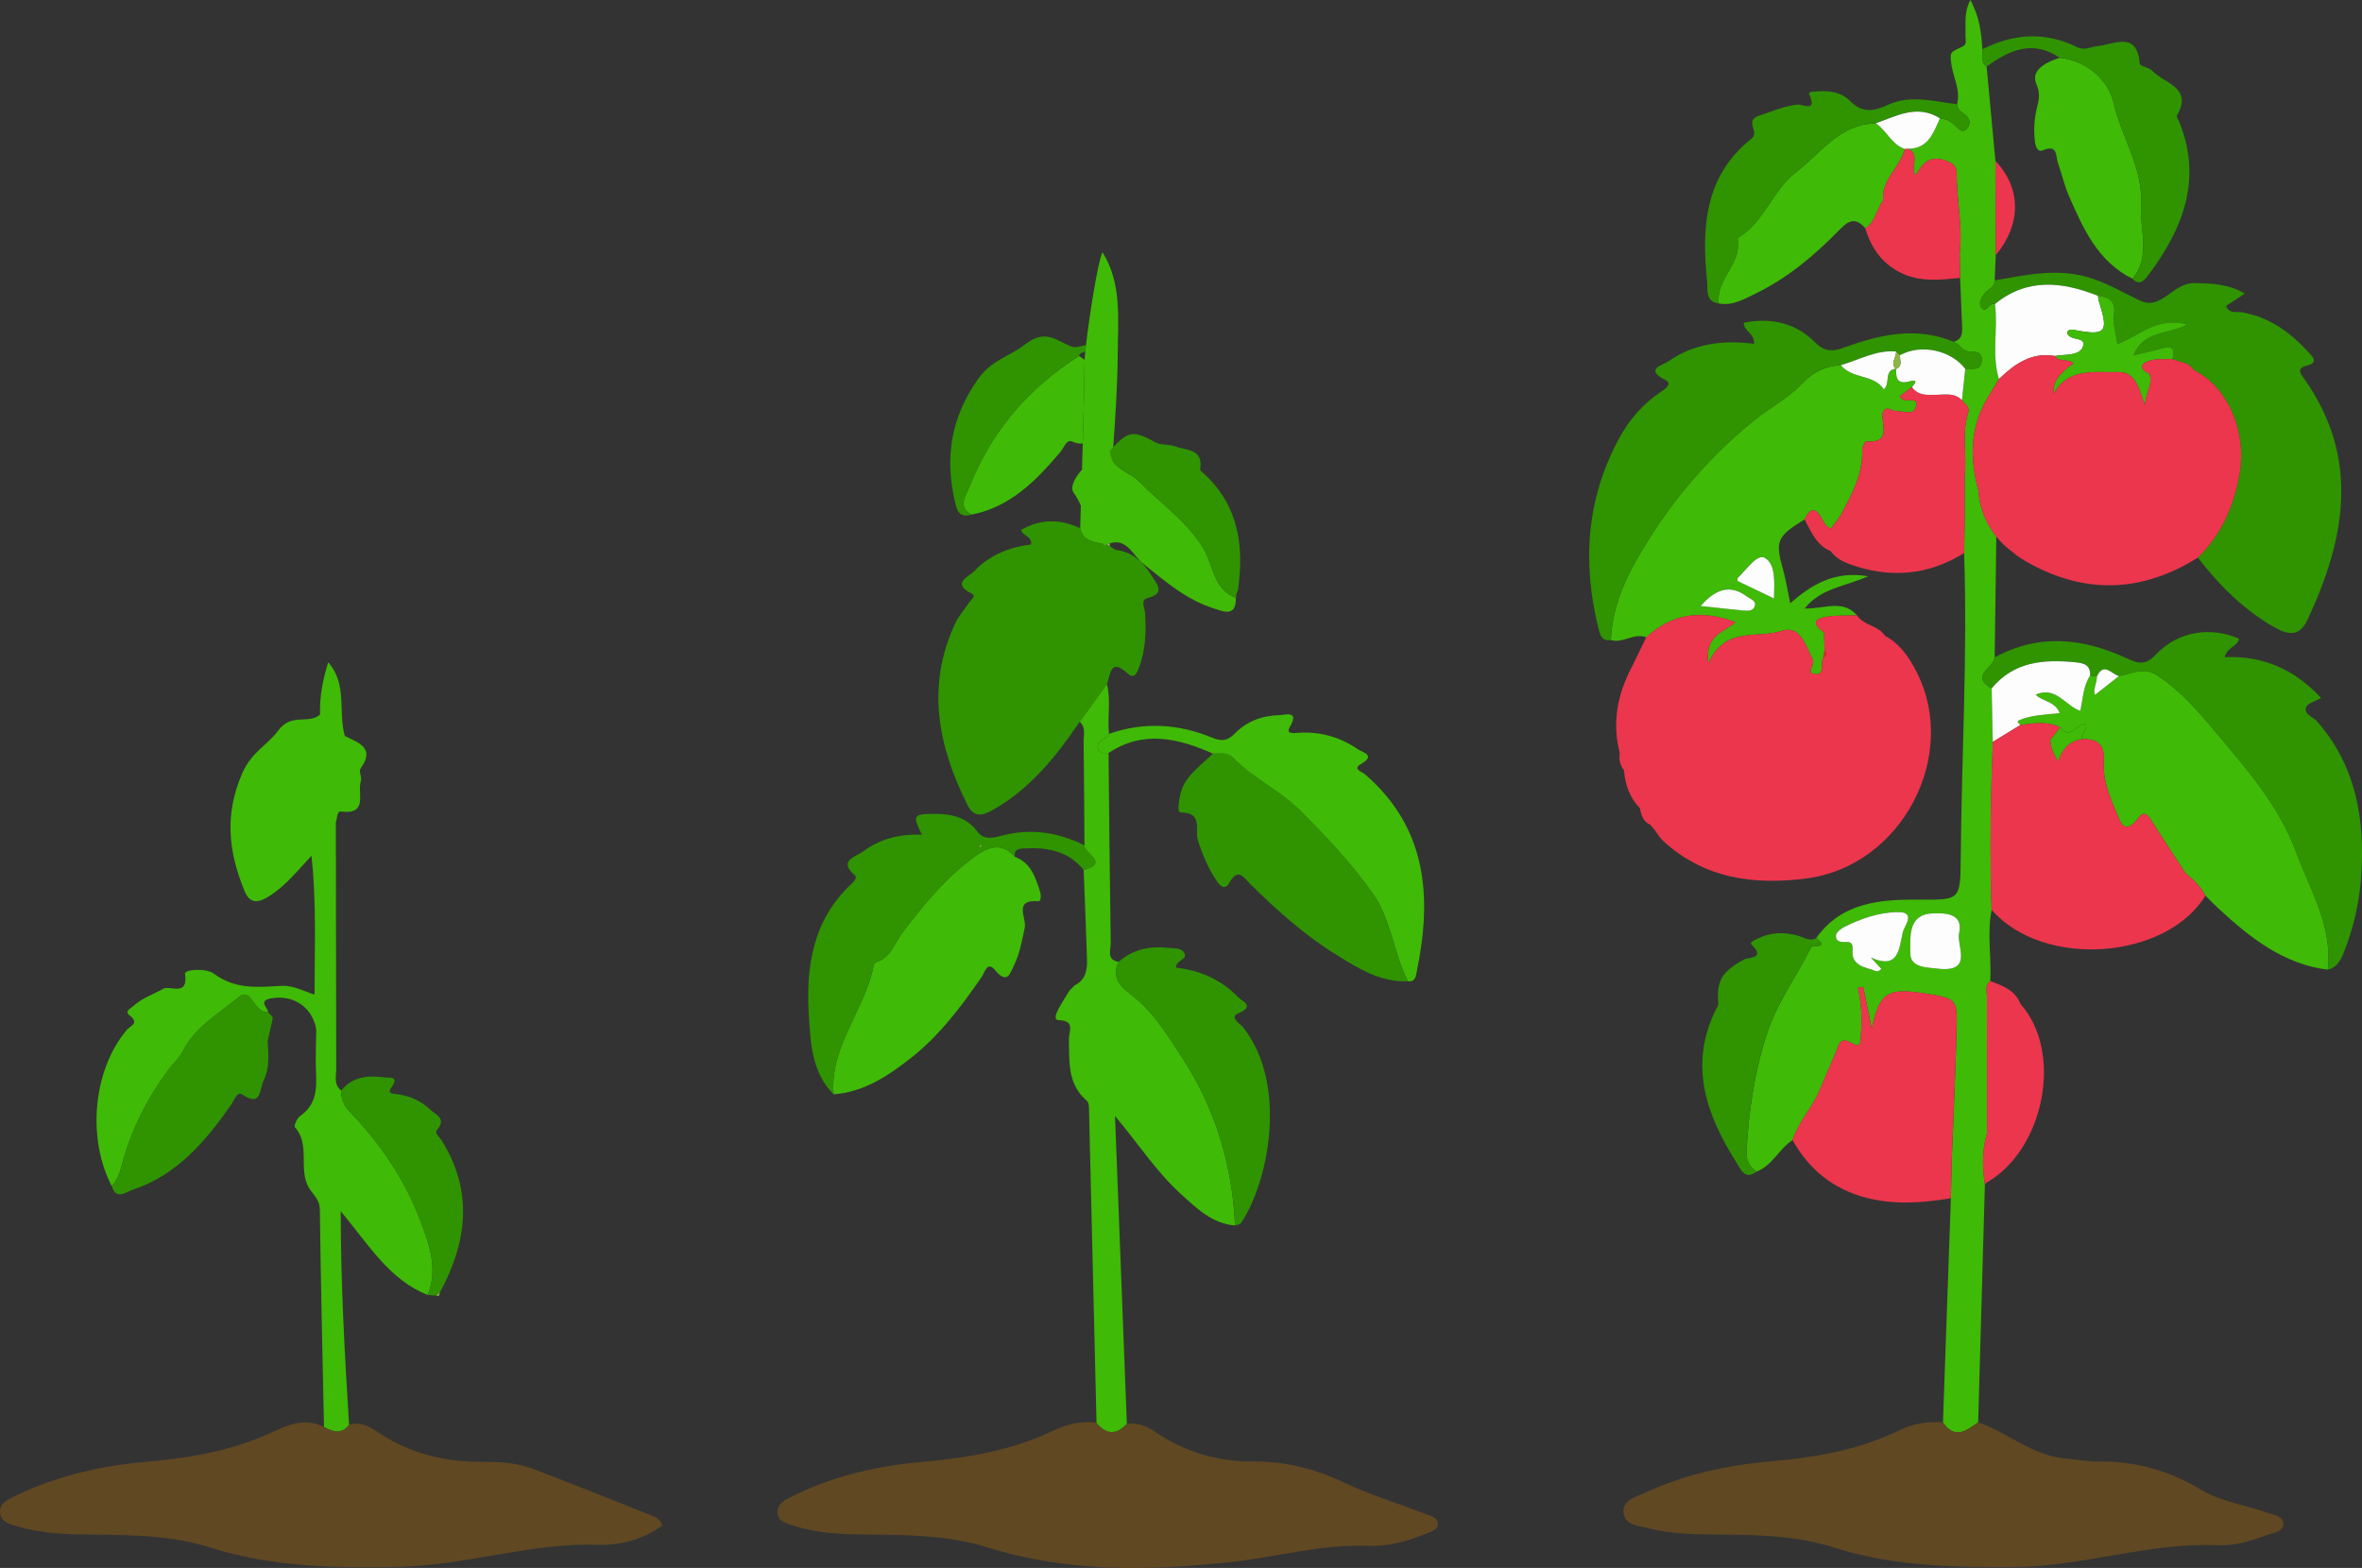 <?xml version="1.0" encoding="UTF-8"?>
<svg xmlns="http://www.w3.org/2000/svg" width="247" height="164" viewBox="0 0 247 164" fill="none">
  <rect x="0" y="0" width="247" height="164" fill="#333333" stroke="none"/>
  <g clip-path="url(#clip0_952_1098)">
    <path d="M207.436 53.835C207.129 53.04 206.939 52.185 206.885 51.295C205.981 48.019 205.99 44.814 207.761 41.755C208.186 41.05 208.611 40.349 209.031 39.649C208.245 37.068 208.958 34.406 208.615 31.803C208.019 31.541 207.734 32.865 207.197 32.183C206.849 31.735 207.219 31.044 207.594 30.623C207.96 30.208 208.615 30.036 208.593 29.322C208.629 28.445 208.665 27.568 208.701 26.696C208.687 23.406 208.674 20.116 208.665 16.83C208.358 13.545 208.055 10.255 207.748 6.969C207.07 6.494 207.364 5.78 207.301 5.157C207.197 3.48 207.029 1.817 206.049 0C205.322 1.396 205.602 2.585 205.534 3.724C205.512 4.131 205.756 4.632 205.2 4.885C203.903 5.478 203.931 5.473 204.034 6.526C204.179 7.995 205.064 9.36 204.649 10.905C204.671 11.416 205.042 11.665 205.408 11.922C206 12.333 206.14 12.925 205.692 13.436C205.195 14.001 204.811 13.472 204.436 13.106C204.003 12.691 203.479 12.419 202.86 12.379C202.169 13.875 201.658 15.551 199.544 15.56C200.841 16.184 199.711 17.472 200.326 18.349C201.017 17.065 201.83 16.184 203.492 16.803C204.247 17.079 204.617 17.363 204.613 18.168C204.595 20.916 205.259 23.641 204.929 26.402C204.942 27.293 204.956 28.178 204.97 29.069C205.037 30.705 205.114 32.336 205.177 33.972C205.195 34.537 205.236 35.111 204.843 35.468C204.708 35.59 204.527 35.685 204.278 35.748C204.319 35.762 204.355 35.771 204.391 35.789C204.477 35.825 204.558 35.875 204.635 35.934C204.671 35.961 204.708 35.988 204.744 36.02C204.757 36.029 204.771 36.042 204.789 36.06C204.82 36.087 204.852 36.119 204.884 36.151C204.915 36.178 204.942 36.209 204.974 36.241C205.105 36.368 205.236 36.499 205.39 36.594C205.417 36.612 205.444 36.63 205.471 36.643C205.516 36.67 205.561 36.688 205.611 36.707C205.638 36.716 205.665 36.725 205.697 36.729C205.765 36.747 205.832 36.761 205.909 36.761C206.582 36.77 207.341 36.792 207.233 37.764C207.111 38.88 206.176 38.487 205.512 38.582C205.399 39.671 205.286 40.765 205.168 41.854C205.462 42.261 206.009 42.537 205.81 43.183C205.128 45.384 205.715 47.653 205.444 49.876C205.444 51.53 205.444 53.189 205.444 54.843C205.426 55.846 205.408 56.845 205.39 57.848C205.76 68.496 205.128 79.135 205.037 89.778C205.001 94.234 204.951 94.117 200.57 94.098C196.572 94.076 192.592 94.397 189.94 98.094C191.327 99.305 189.547 98.763 189.375 99.111C187.898 102.084 185.888 104.778 184.822 107.978C183.476 112.036 182.866 116.207 182.635 120.451C182.586 121.359 182.952 122.037 183.679 122.548C185.35 121.92 186.032 120.162 187.455 119.249C188.016 117.468 189.308 116.094 190.103 114.445C190.717 113.003 191.34 111.566 191.955 110.124C192.294 109.324 192.348 108.294 193.753 109.162C194.697 109.74 194.552 108.669 194.602 108.154C194.747 106.545 194.643 104.931 194.286 103.327C194.466 103.291 194.647 103.255 194.832 103.219C195.122 104.62 195.411 106.021 195.74 107.611C196.526 103.824 197.358 103.291 201.247 103.906C204.635 104.439 204.689 104.443 204.604 107.756C204.486 112.257 204.274 116.754 204.102 121.251L204.007 125.332C203.732 133.146 203.456 140.965 203.181 148.779C204.414 150.614 205.638 149.642 206.862 148.77C207.097 140.495 207.328 132.215 207.563 123.94C207.563 123.926 207.558 123.917 207.558 123.904C207.504 123.52 207.459 123.14 207.423 122.76C207.305 121.346 207.377 119.945 207.793 118.553C207.793 116.302 207.793 114.047 207.793 111.796C207.788 109.234 207.784 106.667 207.779 104.104C207.725 103.567 207.608 103.015 208.132 102.618C208.249 100.132 207.793 97.637 208.267 95.156C208.073 89.303 208.168 83.455 208.398 77.603C208.362 75.741 208.321 73.874 208.281 72.008C205.932 70.692 208.507 69.847 208.588 68.763C208.647 64.551 208.705 60.334 208.76 56.122C208.29 55.539 207.897 54.888 207.594 54.188C207.495 54.106 207.436 53.993 207.445 53.835H207.436ZM199.21 96.941C199.106 97.135 199.011 97.348 198.961 97.56C198.582 99.309 198.514 101.438 195.632 100.15C196.002 100.552 196.373 100.954 196.734 101.343C196.283 101.845 195.971 101.465 195.646 101.388C194.634 101.144 193.649 100.728 193.721 99.535C193.762 98.885 193.717 98.5 193.093 98.532C192.488 98.564 191.95 98.505 191.982 97.859C192 97.538 192.497 97.131 192.872 96.946C194.552 96.11 196.296 95.499 198.22 95.404C199.607 95.337 199.802 95.825 199.21 96.941ZM202.905 101.348C201.627 101.176 199.752 101.307 199.77 99.684C199.784 98.175 199.445 95.685 202.024 95.545C203.194 95.481 205.376 95.441 204.875 97.601C204.577 98.866 206.352 101.614 202.905 101.348Z" fill="#3FBA06"></path>
    <path d="M36.501 149.014C37.63 148.688 38.552 149.154 39.446 149.759C42.866 152.087 46.692 152.964 50.767 152.91C52.515 152.887 54.232 153.063 55.863 153.687C59.928 155.246 63.971 156.855 68.019 158.464C68.493 158.654 69.026 158.834 69.257 159.562C67.278 161.026 64.87 161.659 62.544 161.582C55.483 161.347 48.761 163.729 41.755 163.887C35.033 164.041 28.397 163.914 21.91 161.849C18.002 160.606 13.918 160.561 9.852 160.52C7.142 160.493 4.441 160.434 1.807 159.661C0.994 159.422 0.095 159.196 0.004 158.229C-0.09 157.239 0.809 156.864 1.54 156.502C5.913 154.347 10.616 153.303 15.414 152.887C20.03 152.489 24.485 151.689 28.695 149.701C30.353 148.919 32.056 148.322 33.876 149.258C34.802 149.759 35.71 150.067 36.496 149.023L36.501 149.014Z" fill="#604823"></path>
    <path d="M117.842 148.914C118.944 148.788 119.879 149.14 120.792 149.764C123.859 151.852 127.297 152.887 130.979 152.864C134.362 152.846 137.466 153.601 140.524 155.061C143.293 156.38 146.266 157.262 149.134 158.382C149.649 158.581 150.431 158.712 150.354 159.485C150.295 160.068 149.627 160.208 149.161 160.402C147.201 161.221 145.109 161.781 143.031 161.695C138.161 161.501 133.518 162.861 128.761 163.381C120.218 164.312 111.685 164.493 103.318 161.867C99.334 160.615 95.187 160.552 91.049 160.511C88.271 160.484 85.484 160.443 82.818 159.521C82.199 159.309 81.427 159.133 81.309 158.337C81.174 157.42 81.924 156.986 82.57 156.651C86.907 154.419 91.6 153.348 96.393 152.918C101.146 152.494 105.758 151.73 110.095 149.664C111.536 148.977 113.058 148.589 114.68 148.819C115.696 150.08 116.753 150.103 117.851 148.919L117.842 148.914Z" fill="#604823"></path>
    <path d="M203.176 148.779C204.409 150.614 205.634 149.642 206.858 148.77C210.029 149.877 212.64 152.349 216.173 152.57C217.221 152.638 218.264 152.891 219.303 152.873C223.224 152.801 226.757 153.773 230.172 155.824C232.228 157.058 234.794 157.424 237.116 158.224C237.789 158.459 238.837 158.595 238.778 159.454C238.719 160.258 237.671 160.33 236.989 160.588C235.358 161.198 233.633 161.704 231.934 161.627C224.729 161.302 217.862 163.86 210.689 163.905C204.269 163.946 197.936 163.842 191.742 161.858C187.912 160.629 183.905 160.547 179.916 160.511C177.359 160.488 174.798 160.475 172.299 159.833C171.31 159.58 169.977 159.544 169.788 158.292C169.589 156.981 170.908 156.642 171.816 156.222C175.949 154.297 180.358 153.289 184.853 152.887C189.61 152.462 194.245 151.743 198.573 149.619C200.027 148.905 201.568 148.661 203.172 148.774L203.176 148.779Z" fill="#604823"></path>
    <path d="M116.627 57.505C118.415 57.704 119.599 58.815 120.457 60.257C120.909 61.021 121.975 62.069 120.01 62.548C119.22 62.743 119.707 63.583 119.739 64.108C119.866 66.06 119.816 67.981 119.102 69.829C118.899 70.358 118.655 71.117 117.887 70.417C116.057 68.758 116.152 70.597 115.75 71.556C114.801 72.866 113.857 74.181 112.909 75.492C110.447 79.121 107.736 82.502 103.833 84.712C102.83 85.276 101.873 85.588 101.195 84.246C98.096 78.082 96.817 71.782 99.889 65.206C100.264 64.401 100.888 63.714 101.385 62.964C101.561 62.693 102.13 62.331 101.624 62.087C99.406 61.007 101.353 60.293 101.895 59.724C103.485 58.052 105.563 57.229 107.831 56.94C107.926 56.063 106.968 56.099 106.778 55.43C108.793 54.255 110.849 54.278 112.949 55.236C113.306 56.985 114.951 56.596 116.053 57.107L116.057 57.116C116.243 57.247 116.432 57.378 116.617 57.509L116.627 57.505Z" fill="#2F9400"></path>
    <path d="M241.281 64.871C240.472 66.584 239.298 66.417 237.952 65.671C234.677 63.855 232.106 61.251 229.834 58.327C232.287 55.941 233.579 53.008 234.184 49.664C234.988 45.198 233.032 40.525 229.436 38.727C228.912 37.886 227.955 37.891 227.169 37.556C227.444 36.593 227.245 36.105 226.116 36.426C225.213 36.684 224.291 36.883 223.098 37.176C224.146 34.56 226.645 35.039 228.732 33.945C225.533 33.05 223.668 35.183 221.418 35.979C221.269 34.867 220.921 33.882 221.057 32.969C221.278 31.514 220.591 31.08 219.39 30.94C215.658 29.471 212.008 29.037 208.615 31.803C208.019 31.541 207.735 32.865 207.197 32.183C206.849 31.735 207.22 31.044 207.595 30.623C207.96 30.208 208.616 30.036 208.593 29.322C211.755 28.784 214.895 28.061 218.143 28.942C220.198 29.498 221.965 30.587 223.857 31.468C226.008 32.472 227.282 29.561 229.436 29.607C231.23 29.647 232.969 29.665 234.749 30.709C233.981 31.211 233.376 31.609 232.784 32.002C233.145 32.861 233.85 32.571 234.383 32.657C237.27 33.136 239.488 34.74 241.394 36.837C241.769 37.253 242.578 37.913 241.227 38.243C239.998 38.541 240.662 39.197 241.024 39.712C246.842 48.041 245.234 56.438 241.281 64.871Z" fill="#2F9400"></path>
    <path d="M198.686 41.425C199.052 41.154 199.494 40.824 199.937 40.489C200.881 39.481 199.693 39.902 199.512 39.938C198.279 40.191 198.275 39.409 198.284 38.587V38.569C198.284 38.569 198.248 38.573 198.23 38.578C196.978 38.754 197.724 40.064 197.005 40.729C195.944 39.12 193.69 39.68 192.506 38.193C190.925 38.302 189.678 38.826 188.494 40.078C187.044 41.614 185.075 42.64 183.412 43.983C178.366 48.059 174.274 52.99 171.098 58.612C169.67 61.143 168.568 63.922 168.455 66.946C169.724 67.339 170.872 66.146 172.15 66.666C174.865 64.157 177.919 63.737 181.483 65.075C180.286 66.177 178.271 66.358 178.633 69.382C180.431 65.432 183.756 66.851 186.313 65.988C188.241 65.337 188.824 67.529 189.565 68.98C189.841 69.513 188.671 70.543 189.976 70.512C190.825 70.489 190.324 69.355 190.658 68.803C190.708 68.55 190.753 68.297 190.798 68.044C190.78 67.407 190.758 66.769 190.74 66.137C189.823 65.495 189.371 64.817 190.902 64.528C191.968 64.325 193.093 64.406 194.191 64.361C192.696 62.634 190.708 63.714 188.72 63.647C190.446 61.495 192.903 61.369 195.352 60.275C191.833 59.688 189.475 61.129 187.211 63.095C186.922 61.726 186.751 60.623 186.453 59.561C185.617 56.592 185.807 56.113 188.707 54.332C189.217 53.157 189.845 53.013 190.491 54.201C190.74 54.662 190.929 55.114 191.471 55.29C191.797 54.843 192.122 54.4 192.452 53.953C193.595 51.792 194.823 49.668 194.729 47.087C194.715 46.771 195.031 46.161 195.158 46.17C197.986 46.364 196.585 44.227 196.906 43.056C197.344 42.383 197.827 43.016 198.284 42.993C199.025 42.961 200.19 43.549 200.371 42.451C200.565 41.244 199.02 42.451 198.686 41.425ZM183.503 63.376C183.354 63.895 182.825 63.904 182.373 63.859C180.932 63.724 179.491 63.561 177.838 63.389C179.441 61.55 180.982 61.084 182.748 62.435C183.06 62.679 183.665 62.815 183.503 63.376ZM185.513 62.603C184.144 61.943 182.897 61.346 181.691 60.768C181.709 60.56 181.691 60.465 181.727 60.429C182.635 59.593 183.76 57.862 184.578 58.359C185.73 59.064 185.536 60.971 185.513 62.603Z" fill="#3FBA06"></path>
    <path d="M188.987 91.87C183.48 92.612 178.199 91.925 173.867 87.911C173.551 87.618 173.334 87.215 173.072 86.863C172.909 86.668 172.742 86.47 172.58 86.275C171.866 85.972 171.662 85.331 171.509 84.657L171.486 84.531C170.42 83.433 169.95 82.086 169.828 80.59V80.563C169.386 80.043 169.295 79.433 169.386 78.782C168.559 75.587 169.137 72.595 170.664 69.734C171.161 68.713 171.653 67.687 172.15 66.666C174.865 64.157 177.919 63.737 181.483 65.075C180.286 66.177 178.271 66.358 178.633 69.382C180.431 65.432 183.756 66.851 186.313 65.988C188.241 65.337 188.824 67.529 189.565 68.98C189.841 69.513 188.671 70.543 189.976 70.512C190.825 70.489 190.324 69.355 190.658 68.803C190.997 68.604 191.06 68.356 190.798 68.044C190.78 67.407 190.758 66.77 190.74 66.137C189.823 65.495 189.371 64.817 190.902 64.528C191.968 64.325 193.093 64.406 194.191 64.361C194.891 65.445 196.418 65.409 197.114 66.503C198.713 67.353 199.657 68.785 200.439 70.322C204.888 79.067 198.853 90.546 188.987 91.87Z" fill="#EC364D"></path>
    <path d="M112.913 75.492C113.862 74.181 114.806 72.866 115.755 71.556C116.198 73.273 115.782 75.022 115.972 76.749C115.75 77.399 114.535 77.363 114.833 78.339C114.991 78.864 115.506 78.746 115.922 78.755C115.994 85.389 116.049 92.019 116.152 98.654C116.162 99.364 115.687 100.394 116.979 100.611C116.225 102.066 117.088 103.146 118.063 103.865C120.516 105.659 122.066 108.226 123.633 110.635C127.071 115.914 128.878 121.843 129.154 128.184C126.737 127.98 125.133 126.381 123.475 124.88C120.995 122.629 119.161 119.809 116.6 116.727C117.029 127.913 117.435 138.416 117.837 148.914C116.744 150.103 115.687 150.076 114.666 148.815C114.409 138.018 114.156 127.217 113.889 116.415C113.88 115.977 113.912 115.349 113.65 115.132C111.608 113.396 111.834 111.028 111.775 108.746C111.752 107.887 112.502 106.762 110.723 106.708C110.131 106.689 110.47 105.953 110.65 105.605C111.025 104.877 111.49 104.195 111.915 103.494V103.539C112.055 103.399 112.195 103.259 112.335 103.119L112.281 103.115C113.505 102.572 113.709 101.492 113.672 100.335C113.573 97.221 113.442 94.112 113.32 90.998C116.076 90.23 113.297 89.281 113.406 88.422C113.379 84.816 113.365 81.214 113.316 77.607C113.306 76.893 113.582 76.089 112.9 75.492H112.913Z" fill="#3FBA06"></path>
    <path d="M243.417 101.429C238.787 100.837 235.34 98.116 232.065 95.093C231.573 94.641 231.103 94.157 230.624 93.687C230.127 92.734 229.382 92.001 228.551 91.346C227.335 89.48 226.107 87.622 224.919 85.738C224.575 85.195 224.155 84.852 223.721 85.43C222.091 87.604 221.738 85.964 221.183 84.662C220.505 83.067 219.882 81.435 219.999 79.695C220.117 77.915 219.376 77.223 217.691 77.314C217.582 76.712 218.432 76.206 218.066 75.759C217.04 75.668 216.588 77.49 215.441 76.08C214.086 75.415 212.681 75.637 211.28 75.831C211.186 75.736 211.082 75.646 211.009 75.542C210.987 75.51 211.027 75.384 211.073 75.366C212.405 74.774 213.878 74.76 215.391 74.588C214.876 73.305 213.584 73.395 212.875 72.659C214.985 71.723 215.979 73.829 217.551 74.358C217.813 73.043 217.858 71.759 218.567 70.656C218.806 70.688 219.046 70.715 219.285 70.747C219.299 71.461 218.829 72.157 219.096 72.677C219.891 72.048 220.744 71.375 221.598 70.706C222.89 70.476 224.142 69.734 225.497 70.593C227.932 72.134 229.838 74.353 231.604 76.459C234.843 80.323 238.263 84.142 240.097 89.078C241.597 93.118 243.946 96.864 243.417 101.429Z" fill="#3FBA06"></path>
    <path d="M207.586 54.188C207.486 54.106 207.427 53.993 207.436 53.835C207.482 53.957 207.531 54.075 207.586 54.188Z" fill="#8EB643"></path>
    <path d="M243.418 101.429C243.946 96.864 241.597 93.118 240.097 89.082C238.263 84.142 234.844 80.328 231.605 76.459C229.843 74.353 227.932 72.139 225.502 70.593C224.146 69.734 222.895 70.476 221.599 70.706C220.826 70.561 220.031 69.188 219.29 70.747C219.051 70.715 218.811 70.688 218.572 70.656C218.635 69.517 217.872 69.355 216.986 69.269C213.693 68.953 210.585 69.197 208.277 72.008C205.928 70.692 208.502 69.843 208.584 68.763C213.214 66.227 217.863 66.743 222.425 68.867C223.69 69.454 224.377 69.581 225.465 68.442C227.787 66.01 231.18 65.509 234.13 66.801C234.008 67.642 232.915 67.637 232.639 68.736C236.628 68.559 239.93 70.001 242.722 73.002C242.13 73.35 241.299 73.553 241.154 73.987C240.906 74.724 241.873 74.968 242.293 75.447C246.399 80.12 247.321 85.719 246.914 91.658C246.729 94.356 246.133 96.995 245.134 99.531C244.796 100.389 244.43 101.189 243.422 101.424L243.418 101.429Z" fill="#2F9400"></path>
    <path d="M192.506 38.193C190.925 38.297 189.678 38.822 188.494 40.078C187.044 41.61 185.075 42.641 183.412 43.983C178.366 48.059 174.274 52.99 171.098 58.608C169.67 61.138 168.568 63.922 168.451 66.941C167.502 67.1 167.326 66.422 167.159 65.744C165.442 58.852 165.885 52.194 169.309 45.858C170.366 43.906 171.771 42.279 173.619 41.032C174.084 40.72 174.96 40.141 174.165 39.748C171.848 38.609 173.953 38.162 174.468 37.796C177.151 35.911 180.237 35.545 183.417 35.965C183.498 34.854 182.373 34.695 182.346 33.755C185.174 33.19 187.758 33.769 189.768 35.771C190.844 36.842 191.652 36.792 192.894 36.336C196.608 34.98 200.389 34.139 204.278 35.739C204.924 35.916 205.159 36.734 205.914 36.752C206.587 36.765 207.346 36.788 207.237 37.76C207.115 38.876 206.176 38.483 205.512 38.578C203.98 36.603 200.845 35.947 198.686 37.154C198.55 37.027 198.415 36.896 198.279 36.77C196.192 36.58 194.412 37.642 192.506 38.193Z" fill="#2F9400"></path>
    <path d="M106.133 89.624C107.818 90.252 108.283 91.771 108.762 93.267C108.875 93.615 108.884 94.293 108.577 94.266C105.929 94.058 107.366 96.037 107.167 96.995C106.887 98.32 106.666 99.635 106.083 100.873C105.609 101.872 105.342 103.015 104.028 101.442C103.228 100.484 102.966 101.741 102.672 102.165C100.486 105.32 98.205 108.375 95.137 110.761C92.757 112.61 90.29 114.228 87.168 114.463C86.748 109.383 90.489 105.591 91.374 100.918C91.397 100.801 91.55 100.651 91.672 100.615C93.213 100.123 93.565 98.582 94.406 97.488C96.497 94.763 98.661 92.069 101.385 89.999C102.614 89.064 104.403 87.636 106.133 89.624Z" fill="#3FBA06"></path>
    <path d="M147.232 102.636C144.359 102.767 142.055 101.293 139.769 99.883C136.431 97.827 133.531 95.215 130.744 92.467C130.12 91.852 129.465 90.682 128.571 92.313C128.128 93.122 127.645 92.756 127.233 92.146C126.344 90.826 125.738 89.398 125.264 87.88C124.934 86.813 125.829 84.978 123.493 84.983C123.055 84.983 123.281 83.912 123.376 83.338C123.732 81.232 125.499 80.192 126.827 78.818C127.572 78.787 128.345 78.656 128.95 79.275C131.055 81.421 133.842 82.66 135.997 84.82C138.69 87.514 141.251 90.243 143.478 93.348C145.511 96.186 145.683 99.662 147.223 102.631L147.232 102.636Z" fill="#2F9400"></path>
    <path d="M147.232 102.635C145.696 99.666 145.52 96.186 143.487 93.353C141.26 90.243 138.699 87.518 136.007 84.825C133.847 82.664 131.064 81.426 128.959 79.279C128.354 78.66 127.582 78.796 126.836 78.823C123.209 77.223 119.577 76.337 115.927 78.76C115.511 78.75 114.996 78.863 114.838 78.344C114.54 77.363 115.755 77.404 115.976 76.753C119.622 75.487 123.236 75.704 126.75 77.155C127.758 77.571 128.372 77.49 129.113 76.735C130.373 75.438 132.004 74.846 133.784 74.8C134.394 74.787 135.925 74.258 134.868 76.061C134.412 76.843 135.419 76.667 135.826 76.644C138.089 76.509 140.154 77.096 141.997 78.375C142.471 78.701 143.962 78.976 142.281 79.944C141.418 80.436 142.448 80.734 142.751 80.997C149.261 86.637 149.758 93.854 148.158 101.614C148.059 102.098 148.018 102.726 147.241 102.64L147.232 102.635Z" fill="#3FBA06"></path>
    <path d="M106.132 89.624C104.402 87.636 102.613 89.064 101.385 89.999C98.665 92.065 96.497 94.763 94.405 97.488C93.565 98.582 93.213 100.123 91.672 100.615C91.55 100.656 91.397 100.801 91.374 100.918C90.489 105.596 86.748 109.383 87.168 114.463C84.873 112.144 84.76 109.062 84.58 106.147C84.268 101.081 85.013 96.222 89.002 92.485C89.26 92.241 89.689 91.821 89.382 91.549C87.602 89.99 89.499 89.629 90.236 89.077C92.02 87.735 94.116 87.206 96.406 87.31C95.413 85.286 95.489 85.136 97.635 85.127C99.397 85.118 101.037 85.417 102.207 86.98C102.925 87.943 103.973 87.609 104.899 87.374C107.885 86.614 110.704 87.075 113.419 88.422C113.311 89.276 116.093 90.23 113.333 90.998C111.698 88.987 109.48 88.603 107.072 88.743C106.507 88.775 105.992 88.851 106.132 89.629V89.624ZM102.645 88.445C102.582 88.422 102.519 88.386 102.455 88.386C102.433 88.386 102.415 88.485 102.397 88.544C102.46 88.567 102.523 88.603 102.586 88.603C102.609 88.603 102.627 88.503 102.645 88.445Z" fill="#2F9400"></path>
    <path d="M129.153 128.184C128.878 121.839 127.071 115.909 123.633 110.635C122.066 108.226 120.516 105.664 118.063 103.865C117.087 103.151 116.22 102.066 116.979 100.611C118.492 99.26 120.29 98.93 122.233 99.151C122.82 99.219 123.57 99.111 123.859 99.712C124.189 100.399 122.978 100.39 122.974 101.212C125.512 101.497 127.735 102.482 129.483 104.317C129.817 104.669 131.331 105.225 129.497 105.989C128.489 106.405 129.714 107.096 130.016 107.48C134.809 113.6 132.532 123.949 129.754 127.949C129.655 128.093 129.357 128.107 129.153 128.179V128.184Z" fill="#2F9400"></path>
    <path d="M44.732 135.451C40.752 133.874 38.638 130.317 35.629 126.683C35.638 134.538 36.058 141.774 36.501 149.014C35.715 150.058 34.807 149.75 33.881 149.249C33.727 141.665 33.542 134.077 33.447 126.489C33.434 125.508 32.801 125.011 32.377 124.36C31.098 122.385 32.53 119.787 30.836 117.902C30.719 117.771 31.058 116.958 31.374 116.741C33.497 115.272 33.032 113.112 33.018 111.06C33.018 109.934 33.054 108.805 33.072 107.679C32.693 105.361 30.678 104.009 28.356 104.425C26.947 104.683 28.008 105.365 28.04 105.871C26.594 106.066 26.283 103.219 25.031 104.258C22.949 105.984 20.424 107.39 19.15 109.898C18.766 110.657 18.224 111.1 17.767 111.701C15.427 114.784 13.688 118.214 12.721 121.96C12.505 122.801 12.22 123.461 11.691 124.076C9.058 119.014 9.749 111.887 13.259 107.724C13.611 107.304 14.637 107.028 13.553 106.21C12.965 105.772 13.688 105.469 13.959 105.216C14.858 104.389 16.019 104.018 17.049 103.431C17.767 103.024 19.723 104.299 19.344 101.863C19.272 101.397 21.544 101.216 22.407 101.867C24.598 103.517 27.001 103.25 29.436 103.119C30.692 103.051 31.753 103.675 32.892 104.032C32.896 99.192 33.104 94.347 32.571 89.516C31.134 91.034 29.856 92.702 28.017 93.818C26.865 94.519 26.084 94.455 25.56 93.172C23.888 89.082 23.441 85.159 25.366 80.807C26.314 78.669 28.035 77.869 29.088 76.423C30.493 74.498 32.295 75.822 33.47 74.728C33.402 72.857 33.777 71.058 34.319 69.269C36.361 71.574 35.331 74.462 36.058 76.974C37.459 77.702 39.297 78.195 37.694 80.405C37.495 80.676 37.87 81.308 37.739 81.693C37.319 82.908 38.584 85.263 35.638 84.879C35.236 84.829 35.268 85.611 35.119 86.013C35.132 94.605 35.137 103.196 35.159 111.787C35.159 112.574 34.875 113.455 35.688 114.065C35.643 114.942 35.982 115.647 36.587 116.284C39.745 119.597 42.324 123.33 43.932 127.61C44.863 130.082 45.852 132.699 44.732 135.451Z" fill="#3FBA06"></path>
    <path d="M222.994 29.155C219.358 27.347 217.84 23.898 216.34 20.464C215.861 19.37 215.613 18.181 215.206 17.056C214.953 16.356 215.229 15.059 213.648 15.714C213.011 15.976 212.844 15.226 212.785 14.697C212.654 13.495 212.74 12.315 213.042 11.131C213.232 10.381 213.368 9.762 212.939 8.772C212.324 7.353 213.973 6.472 215.387 6.047C218.332 6.354 220.505 8.456 221.029 10.77C221.842 14.363 224.128 17.567 223.893 21.381C223.731 23.984 224.964 26.764 222.994 29.159V29.155Z" fill="#3FBA06"></path>
    <path d="M195.059 23.885C194.146 22.809 193.446 22.922 192.43 23.966C189.823 26.646 186.968 29.069 183.562 30.718C182.36 31.301 181.177 32.006 179.74 31.744C179.374 29.204 182.179 27.582 181.705 25.01C181.696 24.956 181.764 24.861 181.818 24.825C184.524 23.175 185.369 19.872 187.799 18.023C190.401 16.044 192.353 12.962 196.143 12.903C197.29 13.653 197.805 15.113 199.183 15.596C198.704 17.508 196.712 18.778 196.915 20.974C196.215 21.892 196.138 23.212 195.059 23.885Z" fill="#3FBA06"></path>
    <path d="M27.99 108.899C28.085 110.323 28.202 111.769 27.543 113.08C27.127 113.907 27.371 115.864 25.347 114.485C24.8 114.11 24.489 115.1 24.164 115.561C21.48 119.402 18.499 122.919 13.846 124.455C13.15 124.686 12.156 125.571 11.691 124.076C12.22 123.456 12.504 122.801 12.721 121.96C13.688 118.209 15.427 114.779 17.767 111.701C18.223 111.1 18.765 110.657 19.149 109.898C20.423 107.39 22.948 105.984 25.031 104.262C26.287 103.223 26.594 106.07 28.04 105.876L28.021 105.862C28.18 106.025 28.338 106.188 28.496 106.355L28.518 106.531C28.342 107.322 28.166 108.113 27.99 108.904V108.899Z" fill="#2F9400"></path>
    <path d="M196.142 12.898C192.357 12.957 190.401 16.039 187.799 18.019C185.364 19.867 184.524 23.171 181.818 24.821C181.759 24.857 181.691 24.952 181.705 25.006C182.179 27.582 179.378 29.2 179.74 31.74C178.28 31.559 178.601 30.226 178.52 29.457C177.928 23.835 178.24 18.399 183.155 14.507C184.067 13.784 182.346 12.632 183.941 12.107C185.287 11.66 186.561 11.077 188.011 10.941C188.503 10.896 190.039 11.773 189.213 9.92C189.037 9.518 189.741 9.59 190.062 9.559C191.309 9.441 192.574 9.667 193.427 10.53C194.724 11.845 195.93 11.665 197.421 10.969C199.779 9.875 202.227 10.616 204.64 10.896C204.662 11.407 205.033 11.66 205.399 11.913C205.99 12.325 206.13 12.916 205.679 13.427C205.182 13.992 204.802 13.463 204.423 13.097C203.989 12.681 203.465 12.41 202.846 12.37C200.479 10.869 198.324 12.121 196.129 12.889L196.142 12.898Z" fill="#2F9400"></path>
    <path d="M222.995 29.154C224.964 26.759 223.735 23.98 223.894 21.377C224.128 17.562 221.843 14.358 221.029 10.765C220.505 8.451 218.333 6.35 215.387 6.042C212.573 4.135 210.12 5.229 207.744 6.969C207.066 6.494 207.36 5.78 207.296 5.157C210.567 3.489 213.878 3.29 217.212 4.931C218.003 5.319 218.64 4.885 219.358 4.818C221.097 4.65 223.469 3.186 223.762 6.666C223.785 6.937 224.729 7.041 225.059 7.394C226.292 8.731 229.342 9.097 227.657 12.08C227.566 12.243 227.842 12.618 227.95 12.894C230.308 18.918 228.217 24.029 224.634 28.802C224.277 29.277 223.735 29.973 222.995 29.15V29.154Z" fill="#2F9400"></path>
    <path d="M189.935 98.094C191.322 99.305 189.547 98.762 189.371 99.11C187.894 102.089 185.883 104.778 184.817 107.977C183.467 112.031 182.861 116.207 182.631 120.451C182.581 121.359 182.947 122.037 183.674 122.548C182.486 123.475 182.034 122.309 181.637 121.68C178.448 116.664 176.546 111.439 179.446 105.582C179.545 105.383 179.708 105.166 179.69 104.972C179.473 102.581 180.083 101.605 182.382 100.362C182.848 100.109 184.691 100.276 183.168 98.817C182.897 98.555 183.521 98.315 183.846 98.157C185.201 97.493 186.593 97.474 188.016 97.868C188.643 98.039 189.235 98.527 189.94 98.103L189.935 98.094Z" fill="#2F9400"></path>
    <path d="M44.731 135.451C45.852 132.699 44.862 130.082 43.932 127.61C42.324 123.334 39.744 119.597 36.587 116.284C35.981 115.647 35.642 114.946 35.688 114.065C36.871 112.583 38.498 112.474 40.187 112.687C40.697 112.75 41.84 112.529 40.905 113.771C40.422 114.418 41.194 114.4 41.574 114.454C42.879 114.635 44.045 115.159 44.98 116.058C45.531 116.582 46.737 116.967 45.712 118.169C45.396 118.539 45.974 118.942 46.195 119.299C49.538 124.663 48.838 129.969 45.974 135.243C45.834 135.297 45.73 135.392 45.653 135.519C45.346 135.496 45.039 135.474 44.731 135.451Z" fill="#2F9400"></path>
    <path d="M115.687 56.967C115.656 56.985 115.629 56.999 115.597 57.012C115.547 57.035 115.448 56.976 115.335 56.881C115.452 56.904 115.57 56.935 115.687 56.967Z" fill="#8EB643"></path>
    <path d="M113.424 37.638V37.674C113.383 40.575 113.311 43.477 113.225 46.373C112.968 46.437 112.615 46.396 112.132 46.188C111.5 45.917 111.256 46.848 110.885 47.282C108.346 50.265 105.659 53.04 101.579 53.831C100.08 52.972 101.01 51.837 101.372 50.92C103.671 45.09 107.578 40.584 112.837 37.222C113.027 37.366 113.225 37.502 113.424 37.638Z" fill="#3FBA06"></path>
    <path d="M129.235 62.539C129.285 64.645 127.817 63.918 126.9 63.629C124.049 62.729 121.826 60.79 119.532 58.956C118.493 58.124 117.856 56.262 116.058 56.827C115.94 56.863 115.814 56.913 115.687 56.967C115.57 56.935 115.452 56.904 115.335 56.881C114.341 56.66 113.243 56.623 112.959 55.236C112.981 54.454 113.004 53.672 113.027 52.89C112.823 52.425 112.588 51.968 112.277 51.544C111.879 51.006 112.34 50.025 113.144 49.126C113.171 48.208 113.198 47.291 113.225 46.373C113.311 43.477 113.383 40.575 113.424 37.674V37.638C113.424 37.448 113.451 37.154 113.487 36.788C113.51 36.58 113.537 36.345 113.564 36.087C113.912 33.082 114.815 27.288 115.294 26.389C117.332 29.634 116.902 33.389 116.884 37.014C116.866 40.277 116.636 43.531 116.415 46.789C116.306 46.911 116.189 47.038 116.071 47.178C116.094 47.557 116.189 47.865 116.329 48.132C116.907 49.212 118.298 49.51 119.116 50.35C121.361 52.66 124.067 54.454 125.824 57.333C126.891 59.082 126.863 61.64 129.235 62.539Z" fill="#3FBA06"></path>
    <path d="M116.062 57.107C115.945 57.053 115.818 57.008 115.687 56.967C115.814 56.913 115.94 56.863 116.057 56.827C116.057 56.922 116.057 57.012 116.062 57.107Z" fill="#8EB643"></path>
    <path d="M116.415 46.789C116.388 47.237 116.356 47.684 116.329 48.132C116.189 47.865 116.094 47.558 116.071 47.178C116.189 47.038 116.306 46.911 116.415 46.789Z" fill="#8EB643"></path>
    <path d="M113.564 36.087C113.537 36.345 113.51 36.58 113.487 36.788C113.203 36.865 112.909 36.928 112.837 37.222C107.579 40.584 103.671 45.09 101.372 50.92C101.01 51.837 100.08 52.972 101.579 53.831C100.287 54.224 100.048 53.333 99.84 52.402C98.806 47.811 99.424 43.725 102.257 39.671C103.675 37.647 105.568 37.29 107.082 36.101C109.273 34.379 110.33 35.523 111.969 36.227C112.394 36.413 112.981 36.232 113.564 36.087Z" fill="#2F9400"></path>
    <path d="M129.465 61.667C129.393 61.88 129.321 62.097 129.244 62.313C129.325 62.39 129.321 62.467 129.235 62.539C126.863 61.64 126.891 59.082 125.824 57.333C124.067 54.454 121.361 52.66 119.116 50.351C118.298 49.51 116.907 49.212 116.329 48.132C116.189 47.865 116.094 47.558 116.071 47.178C116.189 47.038 116.306 46.911 116.415 46.789C118 45.027 118.633 45.049 120.887 46.292C121.443 46.6 122.242 46.428 122.847 46.676C123.995 47.137 125.861 46.88 125.504 49.072C125.477 49.248 125.861 49.501 126.068 49.7C129.551 53.022 130.093 57.179 129.465 61.667Z" fill="#2F9400"></path>
    <path d="M207.559 123.94C207.559 123.94 207.527 123.945 207.513 123.95C207.527 123.936 207.541 123.918 207.554 123.904C207.554 123.918 207.559 123.927 207.559 123.94Z" fill="#E82728"></path>
    <path d="M208.697 26.696C208.683 23.406 208.674 20.12 208.665 16.83C211.385 19.7 211.398 23.438 208.697 26.696Z" fill="#EC364D"></path>
    <path d="M205.81 43.183C205.128 45.384 205.715 47.653 205.444 49.876C205.444 51.53 205.444 53.189 205.444 54.843C205.426 55.846 205.408 56.845 205.39 57.848C201.591 60.207 197.593 60.519 193.419 59.01C192.642 58.73 191.941 58.332 191.44 57.649C189.94 57.03 189.403 55.62 188.711 54.332C189.222 53.157 189.85 53.013 190.496 54.201C190.744 54.662 190.934 55.114 191.476 55.29C191.801 54.843 192.127 54.4 192.456 53.953C193.599 51.792 194.828 49.668 194.733 47.088C194.72 46.771 195.036 46.161 195.162 46.17C197.99 46.364 196.59 44.227 196.911 43.056C197.349 42.383 197.832 43.016 198.288 42.993C199.029 42.961 200.195 43.549 200.375 42.451C200.57 41.244 199.025 42.451 198.69 41.425C199.056 41.154 199.499 40.824 199.942 40.489C200.592 41.393 201.541 41.325 202.494 41.298C203.425 41.271 204.405 41.072 205.173 41.854C205.467 42.261 206.013 42.536 205.814 43.183H205.81Z" fill="#EC364D"></path>
    <path d="M207.816 123.651C207.716 123.709 207.64 123.813 207.554 123.904C207.5 123.52 207.454 123.14 207.418 122.76C207.301 121.346 207.373 119.945 207.789 118.553C207.789 116.302 207.789 114.047 207.789 111.796C207.784 109.234 207.78 106.667 207.775 104.104C207.721 103.567 207.604 103.015 208.128 102.617C209.415 103.106 210.725 103.557 211.285 105.004C215.816 110.102 213.738 120.22 207.82 123.651H207.816Z" fill="#EC364D"></path>
    <path d="M28.491 106.351C28.333 106.188 28.175 106.025 28.017 105.858C28.175 106.021 28.333 106.183 28.491 106.351Z" fill="#80AC44"></path>
    <path d="M45.653 135.519C45.73 135.392 45.834 135.297 45.974 135.243C45.974 135.46 45.92 135.614 45.653 135.519Z" fill="#8EB643"></path>
    <path d="M204.599 107.756C204.482 112.257 204.27 116.754 204.098 121.251L204.003 125.332C201.044 125.825 198.09 126.046 195.135 125.278C191.702 124.378 189.172 122.327 187.451 119.249C188.011 117.468 189.303 116.094 190.098 114.445C190.713 113.003 191.336 111.566 191.951 110.124C192.289 109.324 192.344 108.294 193.748 109.162C194.693 109.74 194.548 108.669 194.598 108.154C194.742 106.545 194.638 104.931 194.282 103.327C194.462 103.291 194.643 103.255 194.828 103.219C195.117 104.62 195.406 106.021 195.736 107.611C196.522 103.824 197.353 103.291 201.243 103.905C204.631 104.439 204.685 104.443 204.599 107.756Z" fill="#EC364D"></path>
    <path d="M217.018 34.533C216.747 34.483 216.295 34.365 216.159 34.795C216.426 35.748 218.12 35.129 217.844 36.187C217.614 37.059 216.448 37.1 215.55 37.15C215.328 37.163 215.111 37.208 214.89 37.235C212.432 36.81 210.671 38.076 209.031 39.649C208.245 37.068 208.959 34.406 208.615 31.803C212.008 29.037 215.658 29.471 219.389 30.94C219.425 31.161 219.439 31.387 219.507 31.595C220.523 34.759 220.202 35.129 217.018 34.533Z" fill="#FDFDFD"></path>
    <path d="M204.929 26.402C204.943 27.293 204.956 28.178 204.97 29.069C202.973 29.268 200.972 29.503 199.047 28.662C196.933 27.731 195.709 26.045 195.059 23.885C196.138 23.207 196.215 21.892 196.915 20.97C196.716 18.774 198.709 17.504 199.188 15.592L199.364 15.542L199.544 15.56C200.841 16.184 199.712 17.472 200.326 18.349C201.017 17.065 201.83 16.184 203.493 16.803C204.247 17.079 204.617 17.364 204.613 18.168C204.595 20.916 205.259 23.641 204.929 26.402Z" fill="#EC364D"></path>
    <path d="M212.875 72.658C213.584 73.395 214.876 73.305 215.391 74.588C213.878 74.76 212.405 74.773 211.073 75.365C211.028 75.383 210.987 75.51 211.01 75.542C211.082 75.646 211.186 75.736 211.281 75.831C210.314 76.423 209.352 77.01 208.389 77.603C208.353 75.74 208.313 73.874 208.272 72.007C210.58 69.201 213.688 68.952 216.982 69.269C217.867 69.355 218.63 69.517 218.567 70.656C217.858 71.759 217.813 73.043 217.551 74.358C215.979 73.829 214.985 71.723 212.875 72.658Z" fill="#FDFDFD"></path>
    <path d="M198.686 37.154C200.85 35.952 203.98 36.603 205.512 38.578C205.399 39.671 205.286 40.76 205.169 41.85C204.401 41.068 203.42 41.267 202.49 41.294C201.536 41.321 200.588 41.389 199.937 40.485C200.881 39.477 199.693 39.897 199.513 39.933C198.275 40.187 198.279 39.386 198.284 38.564L198.257 38.596C199.011 38.297 198.65 37.665 198.686 37.149V37.154Z" fill="#FDFDFD"></path>
    <path d="M195.632 100.15C196.003 100.552 196.373 100.95 196.735 101.343C196.283 101.84 195.971 101.461 195.646 101.384C194.634 101.144 193.654 100.724 193.721 99.535C193.762 98.88 193.717 98.5 193.093 98.532C192.488 98.564 191.955 98.5 191.987 97.859C192 97.533 192.502 97.131 192.877 96.946C194.557 96.11 196.301 95.495 198.225 95.405C199.617 95.337 199.811 95.825 199.215 96.941C199.111 97.135 199.016 97.348 198.966 97.565C198.587 99.309 198.519 101.443 195.637 100.155L195.632 100.15Z" fill="#FDFDFD"></path>
    <path d="M202.905 101.348C201.627 101.176 199.752 101.307 199.766 99.684C199.784 98.175 199.44 95.68 202.02 95.545C203.19 95.481 205.376 95.441 204.87 97.601C204.577 98.866 206.348 101.614 202.905 101.348Z" fill="#FDFDFD"></path>
    <path d="M199.544 15.56L199.363 15.542L199.187 15.592C197.805 15.108 197.29 13.644 196.147 12.898C198.338 12.13 200.493 10.878 202.864 12.379C202.178 13.875 201.663 15.551 199.549 15.56H199.544Z" fill="#FDFDFD"></path>
    <path d="M227.168 37.556C226.369 37.601 225.52 37.488 224.783 37.723C223.726 38.062 223.749 38.645 224.788 39.106C225.163 40.277 224.286 41.253 224.313 42.41C223.735 40.896 223.396 38.862 221.513 38.916C219.141 38.989 216.313 38.397 214.755 41.167C214.604 40.086 215.295 39.035 216.828 38.017C216.291 37.461 215.337 37.936 214.89 37.235C215.111 37.208 215.328 37.163 215.55 37.149C216.449 37.1 217.614 37.059 217.845 36.187C218.12 35.129 216.426 35.748 216.159 34.795C216.295 34.365 216.747 34.483 217.018 34.533C220.203 35.129 220.523 34.759 219.507 31.595C219.439 31.387 219.426 31.161 219.389 30.94C220.591 31.08 221.278 31.514 221.056 32.969C220.921 33.882 221.269 34.867 221.418 35.979C223.667 35.183 225.533 33.05 228.732 33.945C226.644 35.039 224.146 34.56 223.098 37.176C224.291 36.883 225.212 36.684 226.116 36.426C227.245 36.105 227.444 36.593 227.168 37.556Z" fill="#3FBA06"></path>
    <path d="M192.506 38.193C194.412 37.642 196.192 36.58 198.279 36.77C198.32 37.38 197.651 37.981 198.252 38.596L198.279 38.564C196.951 38.713 197.728 40.051 197.001 40.724C195.939 39.115 193.685 39.676 192.501 38.189L192.506 38.193Z" fill="#FDFDFD"></path>
    <path d="M185.513 62.603C184.144 61.943 182.893 61.346 181.691 60.768C181.709 60.565 181.691 60.465 181.728 60.434C182.64 59.597 183.76 57.862 184.578 58.364C185.73 59.069 185.536 60.976 185.513 62.607V62.603Z" fill="#FDFDFD"></path>
    <path d="M177.838 63.389C179.442 61.554 180.982 61.089 182.748 62.44C183.065 62.679 183.665 62.82 183.507 63.375C183.358 63.9 182.83 63.904 182.378 63.864C180.932 63.728 179.491 63.565 177.838 63.389Z" fill="#FDFDFD"></path>
    <path d="M190.659 68.803C190.708 68.55 190.754 68.297 190.799 68.044C191.061 68.356 190.997 68.605 190.659 68.803Z" fill="#E82728"></path>
    <path d="M230.624 93.687C226.522 100.376 213.684 101.37 208.258 95.156C208.064 89.303 208.159 83.455 208.389 77.603C209.352 77.011 210.314 76.423 211.281 75.831C212.681 75.637 214.086 75.415 215.441 76.08C215.093 76.518 214.746 76.961 214.402 77.399C214.483 78.15 214.7 78.859 215.229 79.6C215.644 78.348 216.385 77.499 217.691 77.314C219.376 77.223 220.117 77.915 219.999 79.695C219.882 81.435 220.505 83.067 221.183 84.662C221.739 85.964 222.091 87.604 223.722 85.43C224.155 84.852 224.575 85.195 224.919 85.738C226.107 87.622 227.336 89.48 228.551 91.346C229.382 92.001 230.127 92.734 230.624 93.687Z" fill="#EC364D"></path>
    <path d="M217.691 77.313C216.386 77.499 215.645 78.348 215.229 79.6C214.701 78.859 214.484 78.149 214.402 77.399C214.746 76.961 215.094 76.518 215.441 76.079C216.589 77.49 217.041 75.668 218.066 75.759C218.432 76.206 217.583 76.712 217.691 77.313Z" fill="#3FBA06"></path>
    <path d="M219.286 70.747C220.026 69.187 220.821 70.561 221.594 70.706C220.74 71.379 219.886 72.053 219.091 72.676C218.825 72.157 219.295 71.461 219.281 70.747H219.286Z" fill="#FDFDFD"></path>
    <path d="M198.252 38.6C197.651 37.981 198.32 37.385 198.279 36.774C198.415 36.901 198.55 37.032 198.686 37.159C198.645 37.669 199.011 38.302 198.257 38.605L198.252 38.6Z" fill="#8EB643"></path>
    <path d="M102.65 88.445C102.632 88.499 102.614 88.598 102.591 88.603C102.528 88.603 102.465 88.567 102.401 88.544C102.419 88.49 102.438 88.391 102.46 88.386C102.523 88.386 102.587 88.422 102.65 88.445Z" fill="#8EB643"></path>
    <path d="M234.184 49.664C233.579 53.008 232.287 55.941 229.834 58.327C224.015 61.966 218.084 62.205 212.08 58.847C211.516 58.531 210.946 58.187 210.467 57.744C209.821 57.288 209.243 56.741 208.751 56.122C208.281 55.539 207.888 54.888 207.585 54.188C207.531 54.075 207.481 53.957 207.436 53.835C207.129 53.04 206.939 52.186 206.885 51.295C205.982 48.019 205.991 44.814 207.762 41.755C208.186 41.05 208.611 40.349 209.031 39.649C210.671 38.076 212.433 36.811 214.89 37.235C215.337 37.936 216.29 37.461 216.828 38.017C215.295 39.036 214.604 40.086 214.755 41.167C216.313 38.397 219.141 38.989 221.513 38.917C223.396 38.862 223.735 40.896 224.313 42.41C224.286 41.253 225.163 40.277 224.788 39.106C223.749 38.645 223.726 38.062 224.783 37.724C225.52 37.489 226.369 37.602 227.168 37.556C227.954 37.891 228.912 37.886 229.436 38.727C233.032 40.526 234.988 45.199 234.184 49.664Z" fill="#EC364D"></path>
  </g>
  <defs>
    <clipPath id="clip0_952_1098">
      <rect width="247" height="164" fill="white"></rect>
    </clipPath>
  </defs>
</svg>
